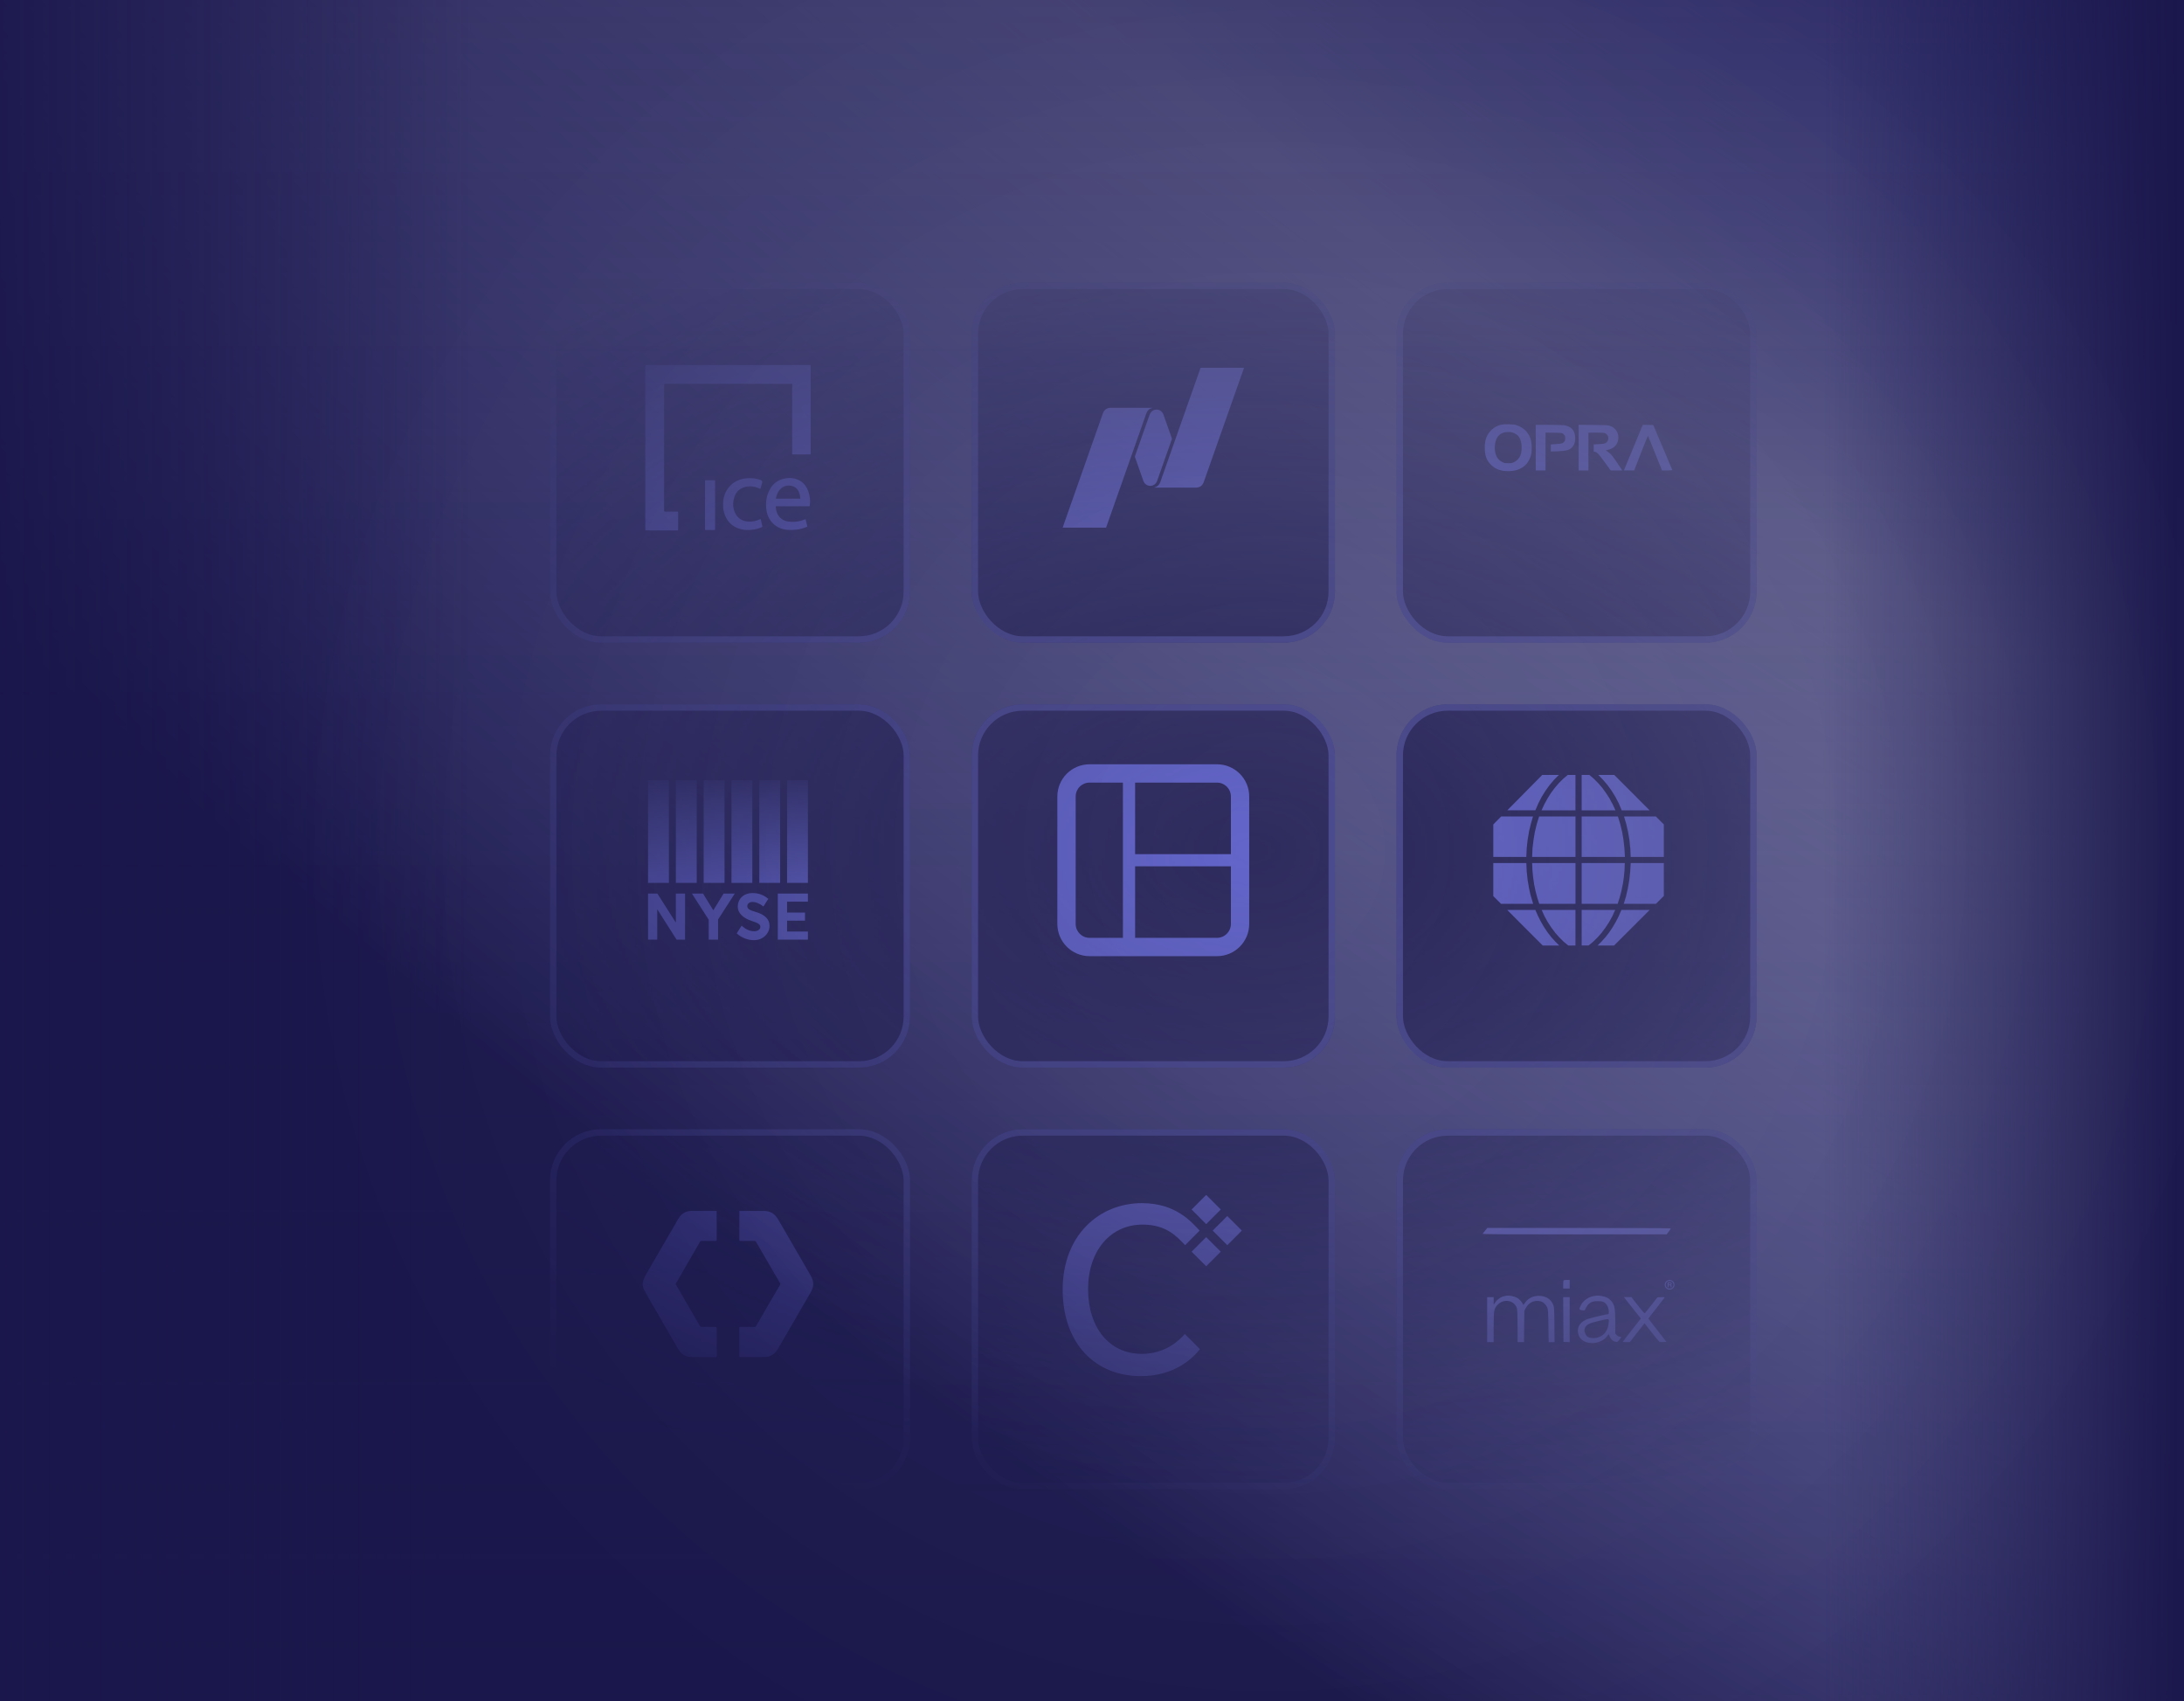 <svg fill="none" height="532" viewBox="0 0 683 532" width="683" xmlns="http://www.w3.org/2000/svg" xmlns:xlink="http://www.w3.org/1999/xlink"><filter id="a" color-interpolation-filters="sRGB" filterUnits="userSpaceOnUse" height="141.609" width="141.608" x="289.867" y="205.246"><feFlood flood-opacity="0" result="BackgroundImageFix"/><feColorMatrix in="SourceAlpha" result="hardAlpha" type="matrix" values="0 0 0 0 0 0 0 0 0 0 0 0 0 0 0 0 0 0 127 0"/><feOffset dy="7"/><feGaussianBlur stdDeviation="7"/><feColorMatrix type="matrix" values="0 0 0 0 0.384 0 0 0 0 0.4 0 0 0 0 0.898 0 0 0 0.1 0"/><feBlend in2="BackgroundImageFix" mode="normal" result="effect1_dropShadow_41500_49359"/><feColorMatrix in="SourceAlpha" result="hardAlpha" type="matrix" values="0 0 0 0 0 0 0 0 0 0 0 0 0 0 0 0 0 0 127 0"/><feOffset dy="1"/><feGaussianBlur stdDeviation="3"/><feColorMatrix type="matrix" values="0 0 0 0 0.384 0 0 0 0 0.4 0 0 0 0 0.898 0 0 0 0.13 0"/><feBlend in2="effect1_dropShadow_41500_49359" mode="normal" result="effect2_dropShadow_41500_49359"/><feBlend in="SourceGraphic" in2="effect2_dropShadow_41500_49359" mode="normal" result="shape"/></filter><filter id="b" color-interpolation-filters="sRGB" filterUnits="userSpaceOnUse" height="140.594" width="141.608" x="289.867" y="73.379"><feFlood flood-opacity="0" result="BackgroundImageFix"/><feColorMatrix in="SourceAlpha" result="hardAlpha" type="matrix" values="0 0 0 0 0 0 0 0 0 0 0 0 0 0 0 0 0 0 127 0"/><feOffset dy="7"/><feGaussianBlur stdDeviation="7"/><feColorMatrix type="matrix" values="0 0 0 0 0.384 0 0 0 0 0.4 0 0 0 0 0.898 0 0 0 0.1 0"/><feBlend in2="BackgroundImageFix" mode="normal" result="effect1_dropShadow_41500_49359"/><feColorMatrix in="SourceAlpha" result="hardAlpha" type="matrix" values="0 0 0 0 0 0 0 0 0 0 0 0 0 0 0 0 0 0 127 0"/><feOffset dy="1"/><feGaussianBlur stdDeviation="3"/><feColorMatrix type="matrix" values="0 0 0 0 0.384 0 0 0 0 0.4 0 0 0 0 0.898 0 0 0 0.13 0"/><feBlend in2="effect1_dropShadow_41500_49359" mode="normal" result="effect2_dropShadow_41500_49359"/><feBlend in="SourceGraphic" in2="effect2_dropShadow_41500_49359" mode="normal" result="shape"/></filter><filter id="c" color-interpolation-filters="sRGB" filterUnits="userSpaceOnUse" height="140.594" width="141.608" x="289.867" y="338.129"><feFlood flood-opacity="0" result="BackgroundImageFix"/><feColorMatrix in="SourceAlpha" result="hardAlpha" type="matrix" values="0 0 0 0 0 0 0 0 0 0 0 0 0 0 0 0 0 0 127 0"/><feOffset dy="7"/><feGaussianBlur stdDeviation="7"/><feColorMatrix type="matrix" values="0 0 0 0 0.384 0 0 0 0 0.4 0 0 0 0 0.898 0 0 0 0.1 0"/><feBlend in2="BackgroundImageFix" mode="normal" result="effect1_dropShadow_41500_49359"/><feColorMatrix in="SourceAlpha" result="hardAlpha" type="matrix" values="0 0 0 0 0 0 0 0 0 0 0 0 0 0 0 0 0 0 127 0"/><feOffset dy="1"/><feGaussianBlur stdDeviation="3"/><feColorMatrix type="matrix" values="0 0 0 0 0.384 0 0 0 0 0.4 0 0 0 0 0.898 0 0 0 0.13 0"/><feBlend in2="effect1_dropShadow_41500_49359" mode="normal" result="effect2_dropShadow_41500_49359"/><feBlend in="SourceGraphic" in2="effect2_dropShadow_41500_49359" mode="normal" result="shape"/></filter><filter id="d" color-interpolation-filters="sRGB" filterUnits="userSpaceOnUse" height="140.594" width="140.595" x="422.748" y="73.379"><feFlood flood-opacity="0" result="BackgroundImageFix"/><feColorMatrix in="SourceAlpha" result="hardAlpha" type="matrix" values="0 0 0 0 0 0 0 0 0 0 0 0 0 0 0 0 0 0 127 0"/><feOffset dy="7"/><feGaussianBlur stdDeviation="7"/><feColorMatrix type="matrix" values="0 0 0 0 0.384 0 0 0 0 0.4 0 0 0 0 0.898 0 0 0 0.1 0"/><feBlend in2="BackgroundImageFix" mode="normal" result="effect1_dropShadow_41500_49359"/><feColorMatrix in="SourceAlpha" result="hardAlpha" type="matrix" values="0 0 0 0 0 0 0 0 0 0 0 0 0 0 0 0 0 0 127 0"/><feOffset dy="1"/><feGaussianBlur stdDeviation="3"/><feColorMatrix type="matrix" values="0 0 0 0 0.384 0 0 0 0 0.4 0 0 0 0 0.898 0 0 0 0.13 0"/><feBlend in2="effect1_dropShadow_41500_49359" mode="normal" result="effect2_dropShadow_41500_49359"/><feBlend in="SourceGraphic" in2="effect2_dropShadow_41500_49359" mode="normal" result="shape"/></filter><filter id="e" color-interpolation-filters="sRGB" filterUnits="userSpaceOnUse" height="141.609" width="140.595" x="422.748" y="205.246"><feFlood flood-opacity="0" result="BackgroundImageFix"/><feColorMatrix in="SourceAlpha" result="hardAlpha" type="matrix" values="0 0 0 0 0 0 0 0 0 0 0 0 0 0 0 0 0 0 127 0"/><feOffset dy="7"/><feGaussianBlur stdDeviation="7"/><feColorMatrix type="matrix" values="0 0 0 0 0.384 0 0 0 0 0.4 0 0 0 0 0.898 0 0 0 0.1 0"/><feBlend in2="BackgroundImageFix" mode="normal" result="effect1_dropShadow_41500_49359"/><feColorMatrix in="SourceAlpha" result="hardAlpha" type="matrix" values="0 0 0 0 0 0 0 0 0 0 0 0 0 0 0 0 0 0 127 0"/><feOffset dy="1"/><feGaussianBlur stdDeviation="3"/><feColorMatrix type="matrix" values="0 0 0 0 0.384 0 0 0 0 0.4 0 0 0 0 0.898 0 0 0 0.13 0"/><feBlend in2="effect1_dropShadow_41500_49359" mode="normal" result="effect2_dropShadow_41500_49359"/><feBlend in="SourceGraphic" in2="effect2_dropShadow_41500_49359" mode="normal" result="shape"/></filter><filter id="f" color-interpolation-filters="sRGB" filterUnits="userSpaceOnUse" height="140.594" width="140.595" x="158" y="73.379"><feFlood flood-opacity="0" result="BackgroundImageFix"/><feColorMatrix in="SourceAlpha" result="hardAlpha" type="matrix" values="0 0 0 0 0 0 0 0 0 0 0 0 0 0 0 0 0 0 127 0"/><feOffset dy="7"/><feGaussianBlur stdDeviation="7"/><feColorMatrix type="matrix" values="0 0 0 0 0.384 0 0 0 0 0.4 0 0 0 0 0.898 0 0 0 0.1 0"/><feBlend in2="BackgroundImageFix" mode="normal" result="effect1_dropShadow_41500_49359"/><feColorMatrix in="SourceAlpha" result="hardAlpha" type="matrix" values="0 0 0 0 0 0 0 0 0 0 0 0 0 0 0 0 0 0 127 0"/><feOffset dy="1"/><feGaussianBlur stdDeviation="3"/><feColorMatrix type="matrix" values="0 0 0 0 0.384 0 0 0 0 0.4 0 0 0 0 0.898 0 0 0 0.13 0"/><feBlend in2="effect1_dropShadow_41500_49359" mode="normal" result="effect2_dropShadow_41500_49359"/><feBlend in="SourceGraphic" in2="effect2_dropShadow_41500_49359" mode="normal" result="shape"/></filter><filter id="g" color-interpolation-filters="sRGB" filterUnits="userSpaceOnUse" height="140.594" width="140.595" x="422.748" y="338.129"><feFlood flood-opacity="0" result="BackgroundImageFix"/><feColorMatrix in="SourceAlpha" result="hardAlpha" type="matrix" values="0 0 0 0 0 0 0 0 0 0 0 0 0 0 0 0 0 0 127 0"/><feOffset dy="7"/><feGaussianBlur stdDeviation="7"/><feColorMatrix type="matrix" values="0 0 0 0 0.384 0 0 0 0 0.4 0 0 0 0 0.898 0 0 0 0.1 0"/><feBlend in2="BackgroundImageFix" mode="normal" result="effect1_dropShadow_41500_49359"/><feColorMatrix in="SourceAlpha" result="hardAlpha" type="matrix" values="0 0 0 0 0 0 0 0 0 0 0 0 0 0 0 0 0 0 127 0"/><feOffset dy="1"/><feGaussianBlur stdDeviation="3"/><feColorMatrix type="matrix" values="0 0 0 0 0.384 0 0 0 0 0.4 0 0 0 0 0.898 0 0 0 0.13 0"/><feBlend in2="effect1_dropShadow_41500_49359" mode="normal" result="effect2_dropShadow_41500_49359"/><feBlend in="SourceGraphic" in2="effect2_dropShadow_41500_49359" mode="normal" result="shape"/></filter><filter id="h" color-interpolation-filters="sRGB" filterUnits="userSpaceOnUse" height="141.609" width="140.595" x="158" y="205.246"><feFlood flood-opacity="0" result="BackgroundImageFix"/><feColorMatrix in="SourceAlpha" result="hardAlpha" type="matrix" values="0 0 0 0 0 0 0 0 0 0 0 0 0 0 0 0 0 0 127 0"/><feOffset dy="7"/><feGaussianBlur stdDeviation="7"/><feColorMatrix type="matrix" values="0 0 0 0 0.384 0 0 0 0 0.4 0 0 0 0 0.898 0 0 0 0.1 0"/><feBlend in2="BackgroundImageFix" mode="normal" result="effect1_dropShadow_41500_49359"/><feColorMatrix in="SourceAlpha" result="hardAlpha" type="matrix" values="0 0 0 0 0 0 0 0 0 0 0 0 0 0 0 0 0 0 127 0"/><feOffset dy="1"/><feGaussianBlur stdDeviation="3"/><feColorMatrix type="matrix" values="0 0 0 0 0.384 0 0 0 0 0.4 0 0 0 0 0.898 0 0 0 0.13 0"/><feBlend in2="effect1_dropShadow_41500_49359" mode="normal" result="effect2_dropShadow_41500_49359"/><feBlend in="SourceGraphic" in2="effect2_dropShadow_41500_49359" mode="normal" result="shape"/></filter><filter id="i" color-interpolation-filters="sRGB" filterUnits="userSpaceOnUse" height="140.594" width="140.595" x="158" y="338.129"><feFlood flood-opacity="0" result="BackgroundImageFix"/><feColorMatrix in="SourceAlpha" result="hardAlpha" type="matrix" values="0 0 0 0 0 0 0 0 0 0 0 0 0 0 0 0 0 0 127 0"/><feOffset dy="7"/><feGaussianBlur stdDeviation="7"/><feColorMatrix type="matrix" values="0 0 0 0 0.384 0 0 0 0 0.4 0 0 0 0 0.898 0 0 0 0.1 0"/><feBlend in2="BackgroundImageFix" mode="normal" result="effect1_dropShadow_41500_49359"/><feColorMatrix in="SourceAlpha" result="hardAlpha" type="matrix" values="0 0 0 0 0 0 0 0 0 0 0 0 0 0 0 0 0 0 127 0"/><feOffset dy="1"/><feGaussianBlur stdDeviation="3"/><feColorMatrix type="matrix" values="0 0 0 0 0.384 0 0 0 0 0.4 0 0 0 0 0.898 0 0 0 0.13 0"/><feBlend in2="effect1_dropShadow_41500_49359" mode="normal" result="effect2_dropShadow_41500_49359"/><feBlend in="SourceGraphic" in2="effect2_dropShadow_41500_49359" mode="normal" result="shape"/></filter><filter id="j" color-interpolation-filters="sRGB" filterUnits="userSpaceOnUse" height="719" width="823" x="-15" y="-94"><feFlood flood-opacity="0" result="BackgroundImageFix"/><feBlend in="SourceGraphic" in2="BackgroundImageFix" mode="normal" result="shape"/><feGaussianBlur result="effect1_foregroundBlur_41500_49359" stdDeviation="22.5"/></filter><radialGradient id="k" cx="0" cy="0" gradientTransform="matrix(-680.414 757.004 -1478.309 -1328.741 632.751 -491)" gradientUnits="userSpaceOnUse" r="1"><stop offset="0" stop-color="#8488f0"/><stop offset=".31" stop-color="#4a4dbc"/><stop offset=".559" stop-color="#484cb9" stop-opacity=".32"/><stop offset=".923" stop-color="#1a174c"/></radialGradient><linearGradient id="l"><stop offset="0" stop-color="#1a174c"/><stop offset="1" stop-color="#1a174c" stop-opacity="0"/></linearGradient><linearGradient id="m" gradientUnits="userSpaceOnUse" x1="356.5" x2="356.5" xlink:href="#l" y1="-49" y2="947.64"/><linearGradient id="n" gradientUnits="userSpaceOnUse" x1="0" x2="178.484" y1="266" y2="266"><stop offset="0" stop-color="#1a174c"/><stop offset=".831" stop-color="#1a174c" stop-opacity="0"/></linearGradient><linearGradient id="o" gradientUnits="userSpaceOnUse" x1="681" x2="570" xlink:href="#l" y1="266" y2="266"/><radialGradient id="p" cx="0" cy="0" gradientTransform="matrix(.507 217.073 -333.577 .78 391.5 266.007)" gradientUnits="userSpaceOnUse" r="1"><stop offset="0" stop-color="#d9d9d9"/><stop offset="1" stop-color="#d9d9d9" stop-opacity="0"/></radialGradient><linearGradient id="q" gradientUnits="userSpaceOnUse" x1="240.72" x2="240.72" y1="274.959" y2="239.754"><stop offset="0" stop-color="#595bc7"/><stop offset=".646" stop-color="#595bc7" stop-opacity=".4"/><stop offset="1" stop-color="#595bc7" stop-opacity="0"/></linearGradient><radialGradient id="r" cx="0" cy="0" gradientTransform="matrix(0 314 -306.376 0 396.5 266)" gradientUnits="userSpaceOnUse" r="1"><stop offset="0" stop-color="#fff"/><stop offset="1" stop-color="#fff" stop-opacity="0"/></radialGradient><clipPath id="s"><path d="m0 0h683v532h-683z"/></clipPath><clipPath id="t"><path d="m330.664 239h60v60h-60z"/></clipPath><clipPath id="u"><path d="m463.664 372h60v60h-60z"/></clipPath><mask id="v" height="565" maskUnits="userSpaceOnUse" width="565" x="109" y="-17"><circle cx="391.5" cy="265.5" fill="url(#p)" r="282.5"/></mask><g clip-path="url(#s)"><path d="m0-49h713v629h-713z" fill="url(#k)"/><path d="m0-49h713v629h-713z" fill="url(#m)" fill-opacity=".8"/><path d="m0-49h713v629h-713z" fill="url(#n)" fill-opacity=".8"/><path d="m0-49h713v629h-713z" fill="url(#o)" fill-opacity=".98"/><g mask="url(#v)"><g filter="url(#a)"><rect fill="#1b184d" fill-opacity=".86" height="113.609" rx="16" width="113.609" x="303.867" y="212.246"/><rect height="111.609" rx="15" stroke="#6568cb" stroke-opacity=".45" stroke-width="2" width="111.609" x="304.867" y="213.246"/></g><g filter="url(#b)"><rect fill="#1b184d" height="112.594" rx="16" width="113.609" x="303.867" y="80.379"/><rect height="110.594" rx="15" stroke="#6568cb" stroke-opacity=".45" stroke-width="2" width="111.609" x="304.867" y="81.379"/></g><g filter="url(#c)"><rect fill="#1b184d" height="112.594" rx="16" width="113.609" x="303.867" y="345.129"/><rect height="110.594" rx="15" stroke="#6568cb" stroke-opacity=".45" stroke-width="2" width="111.609" x="304.867" y="346.129"/></g><g filter="url(#d)"><rect fill="#1b184d" fill-opacity=".8" height="112.594" rx="16" width="112.594" x="436.748" y="80.379"/><rect height="110.594" rx="15" stroke="#6568cb" stroke-opacity=".45" stroke-width="2" width="110.594" x="437.748" y="81.379"/></g><g filter="url(#e)"><rect fill="#1b184d" height="113.609" rx="16" width="112.594" x="436.748" y="212.246"/><rect height="111.609" rx="15" stroke="#6568cb" stroke-opacity=".45" stroke-width="2" width="110.594" x="437.748" y="213.246"/></g><g filter="url(#f)"><rect fill="#1b184d" fill-opacity=".8" height="112.594" rx="16" width="112.594" x="172" y="80.379"/><rect height="110.594" rx="15" stroke="#6568cb" stroke-opacity=".45" stroke-width="2" width="110.594" x="173" y="81.379"/></g><g filter="url(#g)"><rect fill="#1b184d" fill-opacity=".8" height="112.594" rx="16" width="112.594" x="436.748" y="345.129"/><rect height="110.594" rx="15" stroke="#6568cb" stroke-opacity=".45" stroke-width="2" width="110.594" x="437.748" y="346.129"/></g><g filter="url(#h)"><rect fill="#1b184d" height="113.609" rx="16" width="112.594" x="172" y="212.246"/><rect height="111.609" rx="15" stroke="#6568cb" stroke-opacity=".45" stroke-width="2" width="110.594" x="173" y="213.246"/></g><g filter="url(#i)"><rect fill="#1b184d" fill-opacity=".8" height="112.594" rx="16" width="112.594" x="172" y="345.129"/><rect height="110.594" rx="15" stroke="#6568cb" stroke-opacity=".45" stroke-width="2" width="110.594" x="173" y="346.129"/></g><g clip-path="url(#t)"><path clip-rule="evenodd" d="m336.39 249.077c0-2.405 1.946-4.352 4.351-4.352h10.424v48.55h-10.424c-2.404 0-4.351-1.95-4.351-4.352zm18.592 44.198h25.605c2.402 0 4.352-1.951 4.352-4.352v-18.016h-29.957zm29.957-26.185v-18.013c0-2.405-1.947-4.352-4.352-4.352h-25.605v22.365zm-44.198-28.09c-5.567 0-10.077 4.51-10.077 10.077v39.846c0 5.563 4.509 10.077 10.077 10.077h39.846c5.564 0 10.077-4.513 10.077-10.077v-39.846c0-5.567-4.51-10.077-10.077-10.077z" fill="#595bc7" fill-rule="evenodd"/></g><path clip-rule="evenodd" d="m202.664 244h6.522v32.085h-6.522zm8.696 0h6.521v32.085h-6.521zm15.22 0h-6.525v32.085h6.525zm2.17 0h6.524v32.085h-6.524zm23.914 0h-6.521v32.085h6.521zm-15.216 0h6.523v32.085h-6.523z" fill="url(#q)" fill-rule="evenodd"/><g fill="#595bc7"><path d="m236.469 285.218c-1.939-.574-2.771-.942-2.771-1.88v-.041c0-.695.683-1.248 1.616-1.248 1.118 0 2.271.531 3.44 1.41l1.511-2.373c-1.34-1.168-2.983-1.822-4.91-1.822-2.702 0-4.63 1.721-4.63 4.319v.04c0 1.902 1.754 3.529 4.383 4.38 2.04.659 2.673 1.037 2.673 1.837v.04c0 .838-.951 1.334-1.916 1.334-1.509 0-2.757-.671-3.943-1.737l-1.529 2.403c1.559 1.416 3.493 2.119 5.418 2.119 2.85 0 4.851-2.148 4.851-4.441v-.041c-.001-2.097-1.521-3.505-4.193-4.299z"/><path d="m246.143 291.3v-3.395h5.61v-2.541h-5.61v-3.399h6.518v-2.537h-9.419v14.412h9.419v-2.54z"/><path d="m211.356 279.428v9.077l-5.772-9.077h-2.92v14.412h2.879v-9.502l6.045 9.502h2.649v-14.412z"/><path d="m226.283 279.428-3.208 5.223-3.215-5.223h-3.473l5.249 8.17v6.242h2.925v-6.298l5.219-8.114z"/><path clip-rule="evenodd" d="m223.879 378.67c.067 0 .134.014.256.028v1.134 1.857c-.001 1.999-.008 3.998.003 5.997.002.291-.088.376-.371.374-1.447-.01-2.895 0-4.342-.009-.248-.001-.4.083-.524.299-1.041 1.813-2.09 3.621-3.139 5.43-1.453 2.506-2.907 5.013-4.368 7.514-.105.18-.086.313.007.473 1.44 2.476 2.879 4.953 4.318 7.43 1.062 1.828 2.127 3.655 3.181 5.488.115.2.253.261.47.26 1.447-.006 2.895.006 4.343-.01.341-.003.427.119.426.442-.01 2.848-.013 5.697 0 8.546.002.349-.096.449-.445.447-2.493-.013-4.987.004-7.48-.011-1.906-.011-3.247-.971-4.178-2.576-1.477-2.548-2.953-5.098-4.427-7.647-1.041-1.8-2.082-3.6-3.118-5.402-1.025-1.782-2.092-3.542-3.048-5.361-.552-1.05-.588-2.251-.129-3.337.483-1.144 1.142-2.218 1.76-3.302 1.149-2.014 2.325-4.013 3.49-6.017 1.479-2.544 2.958-5.089 4.441-7.631.508-.872.953-1.794 1.558-2.595.888-1.177 2.131-1.807 3.629-1.816 2.562-.016 5.125-.005 7.687-.005zm15.09.002c1.937.009 3.36.888 4.319 2.57.962 1.687 1.961 3.354 2.937 5.033.989 1.701 1.966 3.408 2.952 5.11 1.081 1.869 2.167 3.734 3.247 5.604.472.817.964 1.625 1.393 2.465.614 1.203.684 2.483.172 3.72-.365.885-.896 1.702-1.376 2.537-1.627 2.828-3.26 5.652-4.897 8.474-1.425 2.458-2.86 4.91-4.286 7.367-.389.672-.798 1.32-1.427 1.804-.841.648-1.781 1.006-2.848 1.006-2.527.002-5.055-.002-7.582.006-.262.001-.36-.066-.36-.345.008-2.906.006-5.812-.002-8.718-.001-.287.099-.371.381-.369 1.413.013 2.827-.004 4.239.013.323.004.514-.082.681-.375 1.347-2.359 2.71-4.71 4.074-7.06 1.09-1.875 2.184-3.747 3.288-5.614.157-.266.164-.474.003-.748-1.351-2.304-2.686-4.617-4.026-6.928-1.14-1.964-2.282-3.928-3.418-5.895-.127-.219-.298-.279-.54-.278-1.448.008-2.895 0-4.343.008-.248.002-.338-.067-.337-.331.009-2.906.005-5.812.007-8.718 0-.101.013-.202.022-.341h.35c2.459 0 4.918-.009 7.377.003z" fill-rule="evenodd"/><path d="m377.204 395.981-4.562-4.564 4.562-4.564 4.564 4.564zm.007-13.189-4.564-4.564 4.566-4.562 4.562 4.562zm6.592 6.597-4.566-4.562 2.538-2.529 2.026-2.033 4.564 4.562z"/><path d="m357.098 423.374c-10.192 0-16.818-8.201-16.818-20.211s6.959-20.217 17.061-20.217c7.414 0 10.708 3.756 13.28 6.438l4.555-4.571c-2.438-2.488-7.286-8.577-18.078-8.577-13.34 0-24.767 10.025-24.767 27.011 0 16.979 10.269 27.086 24.434 27.086 10.526 0 16.246-5.581 18.487-8.443l-4.729-4.737c-2.055 2.402-6.439 6.221-13.425 6.221z"/></g><g clip-path="url(#u)" clip-rule="evenodd" fill="#6c6ed7" fill-rule="evenodd"><path d="m464.472 384.796c-.355.438-.718.891-.806 1.006-.128.167 5.636.208 28.688.203l28.848-.007.594-.782c.327-.429.656-.879.73-.999.111-.177-5.104-.217-28.637-.217h-28.772zm24.492 15.573c-.062.062-.113.665-.113 1.341v1.229h1.019 1.019v-1.341-1.341h-.906c-.498 0-.957.051-1.019.112zm-18.446 4.932c-1.088.21-2.216.959-2.852 1.894l-.552.81v-1.192-1.192h-1.019-1.019v7.039 7.039h1.019 1.019v-4.578c0-5.223.107-5.875 1.155-7.022 1.979-2.166 5.392-1.539 6.129 1.125.115.413.186 2.551.187 5.573l.001 4.902h1.007 1.008l.054-4.902.054-4.902.461-.863c.967-1.811 2.779-2.605 4.726-2.071.73.2 1.569 1.021 1.969 1.928.254.575.306 1.389.367 5.74l.07 5.07h.924.925l-.051-5.489c-.05-5.374-.06-5.507-.457-6.375-.8-1.747-2.388-2.646-4.612-2.612-1.762.027-3.351.909-4.264 2.367-.25.4-.404.523-.456.365-.2-.616-1.126-1.696-1.773-2.066-.394-.226-1.17-.491-1.724-.591-1.131-.202-1.236-.202-2.296.003zm27.668.045c-1.729.367-3.228 1.526-3.92 3.029-.492 1.07-.436 1.231.478 1.366.439.065.822.051.851-.032.028-.082.28-.542.559-1.022.762-1.313 1.72-1.81 3.48-1.807 1.613.003 2.253.279 2.907 1.254.569.849.805 2.85.336 2.85-.757 0-5.901 1.258-6.812 1.665-2.251 1.008-3.1 2.777-2.361 4.918 1.096 3.173 6.847 3.265 8.997.143.354-.514.414-.546.504-.261.39 1.236 1.065 1.943 2.057 2.155.482.103.592.043 1.146-.625.338-.406.614-.788.614-.847 0-.06-.197-.109-.438-.109-.257 0-.642-.202-.934-.49l-.496-.489v-3.418c0-4.609-.226-5.719-1.42-6.972-.695-.73-1.5-1.128-2.735-1.353-1.209-.221-1.594-.215-2.813.045zm-9.295 7.272.045 6.998.976.05.977.05v-7.048-7.047h-1.021-1.021zm20.365-5.196c.774.991 1.964 2.497 2.644 3.345l1.238 1.543-2.802 3.569c-1.541 1.963-2.803 3.626-2.804 3.695 0 .069.484.125 1.077.125h1.079l1.335-1.718c.734-.944 1.771-2.267 2.304-2.938l.97-1.221 2.247 2.87c1.236 1.578 2.339 2.905 2.452 2.948.113.042.644.055 1.18.027l.974-.051-2.815-3.604c-1.549-1.982-2.817-3.641-2.817-3.687s1.072-1.442 2.383-3.101 2.461-3.152 2.556-3.318c.158-.279.085-.297-.977-.251l-1.148.05-1.842 2.346c-1.013 1.291-1.935 2.439-2.049 2.553-.164.163-.633-.34-2.229-2.389l-2.021-2.594h-1.171-1.172zm-9.345 5.669c-2.742.637-3.745 1.113-4.16 1.977-.357.741-.345 1.199.053 2.064.435.947 1.137 1.302 2.562 1.296 2.598-.009 4.529-1.943 4.714-4.72.097-1.469.318-1.426-3.169-.617z"/><path d="m521.917 400.265c-.565.088-1.035.47-1.226.996-.112.307-.112.698 0 1.005.221.607.795 1.008 1.445 1.008.649 0 1.223-.401 1.444-1.008.112-.307.112-.698 0-1.005-.077-.211-.199-.402-.361-.562-.2-.199-.433-.33-.714-.402-.118-.03-.164-.035-.328-.039-.105-.002-.222.001-.26.007zm.046.304c-.197.032-.406.119-.563.236-.306.228-.478.571-.479.954 0 .307.099.571.301.802.145.165.383.309.61.368.104.028.142.032.304.032s.198-.004.302-.031c.376-.1.682-.363.825-.711.117-.281.117-.629 0-.911-.048-.118-.146-.27-.234-.365-.142-.153-.367-.285-.584-.343-.123-.034-.368-.049-.482-.031zm-.453.416c-.003.008-.004.364-.002.79l.003.776.157.004.158.003.003-.309.003-.309h.238c.361 0 .365.004.368.374l.001.237h.161.161v-.276c0-.236-.004-.284-.022-.33-.022-.058-.064-.103-.12-.131l-.035-.018.027-.014c.096-.051.17-.161.19-.282.041-.254-.133-.48-.399-.518-.126-.018-.885-.016-.892.003zm.325.274c-.005.005-.009.098-.009.207v.199l.273-.004c.3-.004.303-.004.363-.084.036-.047.036-.191 0-.238-.06-.08-.064-.081-.354-.085-.146-.001-.269.001-.273.005z"/></g><path clip-rule="evenodd" d="m482.3 242.334h5.194l-1.505 1.529-1.406 1.655-1.28 1.78-1.188 1.905-1.036 2.031-.376.877-.561 1.279h-8.763zm7.978 0h2.409v11.069h-10.605l.878-1.905.06-.093.937-1.72 1.062-1.688 1.188-1.595 1.254-1.471 1.379-1.377zm4.356 0h2.408l1.439 1.22 1.346 1.377 1.28 1.471 1.155 1.595 1.096 1.688.561 1.094.409.719.877 1.905h-10.571zm5.193 0h5.009l11.047 11.069h-8.731l-.904-2.156-1.062-2.03-1.162-1.906-1.28-1.78-1.406-1.654zm-30.362 12.974h9.951l-.686 2.373-.594 2.44v.125l-.409 2.406-.284 2.598v.032l-.125 2.69h-10.321v-10.165zm11.865 0h11.364v12.658h-13.555l.126-2.716.31-2.598.218-1.312.217-1.252.594-2.44zm13.304 0h11.33l.72 2.347.594 2.439.435 2.565.284 2.597.158 2.716h-13.521zm13.237 0h9.952l2.507 2.499v10.159h-10.36l-.125-2.69-.093-.659-.185-1.972-.435-2.531-.376-1.628-.185-.811zm-40.874 14.569h10.328v.033l.125 2.69.284 2.565v.059l.25 1.437.185 1.094.409 1.873.159.593.251.811.468 1.595h-10.05l-2.409-2.406zm12.142 0h13.555v12.757h-11.331l-.251-.811-.376-1.16-.534-2.031-.436-2.096-.185-1.312-.125-.844-.218-2.222zm15.495 0h13.488l-.092 2.281-.218 2.222-.31 2.156-.033.059-.409 2.031-.535 2.03-.376 1.16-.251.811h-11.264zm15.336 0h10.36v10.285l-2.474 2.472h-10.051l.469-1.595.251-.811.125-.594.436-1.872.435-2.531.284-2.624zm-38.624 14.662h8.796l.812 1.846.904 1.78.97 1.688 1.063 1.595 1.154 1.503.753.844.501.56 1.313 1.312h-5.16l-5.57-5.564zm10.763 0h10.578v11.128h-2.25l-1.472-1.219-.125-.126-1.254-1.252-1.313-1.47-.06-.126-1.128-1.503-1.095-1.687-1.003-1.813-.436-.969zm12.525 0h10.486l-.436.969-.435.969-1.003 1.813-1.096 1.688-1.128 1.503-.06.125-1.313 1.47-.468.469-.911.903-1.472 1.219h-2.158v-11.128zm12.452 0h8.823l-5.57 5.564-5.569 5.564h-5.161l1.314-1.312 1.253-1.404 1.155-1.503 1.063-1.595.97-1.688.844-1.628.06-.159.468-1.094z" fill="#595bc7" fill-rule="evenodd"/><path clip-rule="evenodd" d="m469.602 132.791c-1.53.327-2.847 1.133-3.771 2.308-1.096 1.394-1.511 2.778-1.5 4.994.013 2.435.61 4.009 2.029 5.347 1.388 1.309 3.029 1.893 5.317 1.893 3.839 0 6.415-1.921 7.189-5.361.206-.919.179-3.132-.051-4.144-.523-2.296-2.159-4.075-4.445-4.832-.737-.244-1.109-.293-2.458-.323-1.064-.024-1.827.015-2.31.118zm10.668 7.192v7.129h1.53 1.53v-5.919-5.92l2.522.034c2.767.037 2.823.05 3.414.793.33.415.324 1.499-.01 1.92-.514.646-.733.718-2.565.839l-1.713.113v1.101 1.101l2.03-.061c2.926-.087 4.024-.426 4.854-1.496.577-.745.808-1.645.745-2.912-.108-2.185-1.303-3.436-3.568-3.737-.453-.06-2.612-.111-4.797-.112l-3.972-.002zm13.418-.009v7.138h1.531 1.53v-5.913-5.913l2.383.002c2.106.002 2.443.027 2.888.217 1.272.542 1.265 2.515-.011 3.08-.373.166-.871.238-2.053.296l-1.559.076v1.136 1.136l.422.075c.6.105 1.203.721 2.58 2.634.647.899 1.432 1.981 1.744 2.404l.567.77h1.817 1.817l-.607-.912c-2.463-3.696-2.84-4.172-3.867-4.882l-.698-.482.555-.129c1.95-.455 3.037-1.504 3.33-3.214.331-1.929-.753-3.762-2.554-4.32-.773-.239-1.015-.252-5.312-.294l-4.503-.043zm19.448-5.659c-.33.808-1.56 3.781-2.735 6.607-1.175 2.827-2.232 5.376-2.35 5.665l-.215.525 1.607-.001 1.607-.001 2.118-5.415c1.164-2.978 2.144-5.414 2.177-5.412.033.001.583 1.307 1.222 2.901s1.619 4.03 2.178 5.413l1.016 2.513 1.618.001c.89 0 1.619-.04 1.619-.09s-1.346-3.246-2.991-7.101l-2.991-7.011-1.641-.03-1.64-.031zm-39.532 1.176c1.272.589 1.866 1.465 2.172 3.207.217 1.236.085 2.769-.327 3.794-.332.826-1.135 1.653-1.983 2.044-.592.273-.803.31-1.789.31-.987 0-1.197-.037-1.79-.31-1.701-.784-2.548-2.535-2.415-4.995.16-2.961 1.732-4.55 4.4-4.445.794.032 1.093.1 1.732.395z" fill="#595bc7" fill-rule="evenodd"/><path clip-rule="evenodd" d="m360.456 127.524c-.095.038-.145.064-.197.078-.885.227-1.461.797-1.771 1.678-1.045 2.976-2.096 5.949-3.144 8.923-3.11 8.827-6.22 17.653-9.33 26.48-.036.104-.072.208-.107.312-1.037.002-2.074.005-3.11.005-3.489 0-6.977-.002-10.466-.003.329-.95.653-1.902.987-2.85 3.126-8.875 6.254-17.749 9.381-26.624.725-2.057 1.451-4.114 2.175-6.171.431-1.228 1.255-1.827 2.528-1.828zm28.328-12.524c.242 0 .244.07.174.268-4.177 11.838-8.35 23.677-12.526 35.515-.392 1.11-1.257 1.704-2.462 1.704-4.27.001-8.541.001-12.811.001h-.306c.11-.036.185-.064.261-.085.853-.227 1.433-.77 1.733-1.622 2.042-5.788 4.08-11.576 6.12-17.365 2.138-6.067 4.278-12.134 6.411-18.203.058-.167.134-.212.298-.211 4.369.004 8.739.005 13.108-.002zm-24.96 14.592c.884 2.485 1.754 4.974 2.634 7.46.04.112.037.206-.002.317-1.524 4.32-3.042 8.642-4.571 12.96-.351.992-1.2 1.604-2.161 1.607-.953.002-1.826-.617-2.152-1.541-.874-2.47-1.743-4.942-2.617-7.412-.045-.127-.046-.236 0-.365 1.502-4.256 3.002-8.513 4.498-12.772.335-.955.931-1.585 1.932-1.739 1.036-.16 2.074.462 2.439 1.485z" fill="#595bc7" fill-rule="evenodd"/><path d="m201.809 139.998c0-8.511 0-17.023 0-25.533 0-.216.105-.324.315-.324h51.089c.208 0 .311.102.311.306v27.374c0 .185-.096.277-.288.277-1.739 0-3.478-.004-5.215.006-.218.001-.28-.047-.28-.273.006-7.167.005-14.334.005-21.5 0-.354.044-.315-.316-.315-13.143 0-26.286 0-39.429 0-.211 0-.316.108-.316.324v39.318c0 .215.106.322.319.322 1.264 0 2.528.004 3.792-.004.203-.001.272.04.271.259-.01 1.79-.009 3.58 0 5.37 0 .198-.048.256-.252.255-3.244-.006-6.488-.007-9.732 0-.228 0-.278-.067-.278-.286.005-8.525.004-17.05.004-25.576z" fill="#595bc7"/><path d="m247.902 158.31c-1.695 0-3.39.004-5.084-.005-.2 0-.234.048-.218.242.079 1.014.322 1.972.932 2.805.748 1.024 1.79 1.577 3.024 1.741 1.77.234 3.493.023 5.143-.683.172-.073.242-.071.286.135.14.655.295 1.308.462 1.958.039.153-.007.201-.132.255-1.12.486-2.29.768-3.503.891-.969.099-1.936.117-2.908 0-3.242-.395-5.641-2.689-6.179-5.921-.353-2.126-.176-4.196.75-6.159.955-2.027 2.491-3.402 4.713-3.892 1.83-.403 3.604-.247 5.219.798 1.141.737 1.867 1.808 2.335 3.061.56 1.499.707 3.045.492 4.631-.025.177-.122.145-.225.145-1.702 0-3.404 0-5.106 0zm-1.443-2.367c1.204 0 2.41-.003 3.614.003.16 0 .215-.028.198-.203-.041-.422-.088-.842-.205-1.25-.284-.991-.789-1.826-1.751-2.288-1.277-.612-3.23-.55-4.457.933-.639.772-.993 1.67-1.193 2.641-.038.184.066.164.18.164z" fill="#595bc7"/><path d="m226.12 157.769c.005-1.849.456-3.568 1.558-5.076 1.207-1.652 2.86-2.613 4.85-2.995 1.83-.351 3.631-.22 5.387.427.41.151.553.435.429.853-.17.573-.344 1.144-.502 1.72-.046.17-.072.21-.259.117-1.712-.853-3.487-.987-5.274-.301-1.331.512-2.192 1.532-2.634 2.872-.609 1.839-.564 3.659.406 5.374.837 1.48 2.176 2.211 3.851 2.338 1.308.099 2.554-.168 3.738-.723.19-.088.232-.055.273.143.141.678.3 1.352.461 2.024.035.146.006.215-.135.283-.89.429-1.834.664-2.805.797-1.321.182-2.638.176-3.931-.187-2.736-.771-4.413-2.579-5.136-5.3-.206-.773-.285-1.564-.277-2.365z" fill="#595bc7"/><path d="m223.633 157.966c0 2.513-.002 5.026.004 7.539 0 .173-.026.233-.218.231-.914-.011-1.827-.01-2.74 0-.167.002-.201-.043-.201-.204.004-5.048.004-10.096 0-15.144 0-.162.026-.224.208-.222.914.011 1.827.011 2.74 0 .179-.002.21.054.21.218-.005 2.528-.003 5.056-.003 7.584z" fill="#595bc7"/></g><g filter="url(#j)"><path d="m30-49h333c220.914 0 400 179.086 400 400v229h-333c-220.914 0-400-179.086-400-400z" fill="url(#r)" fill-opacity=".06"/></g></g></svg>
